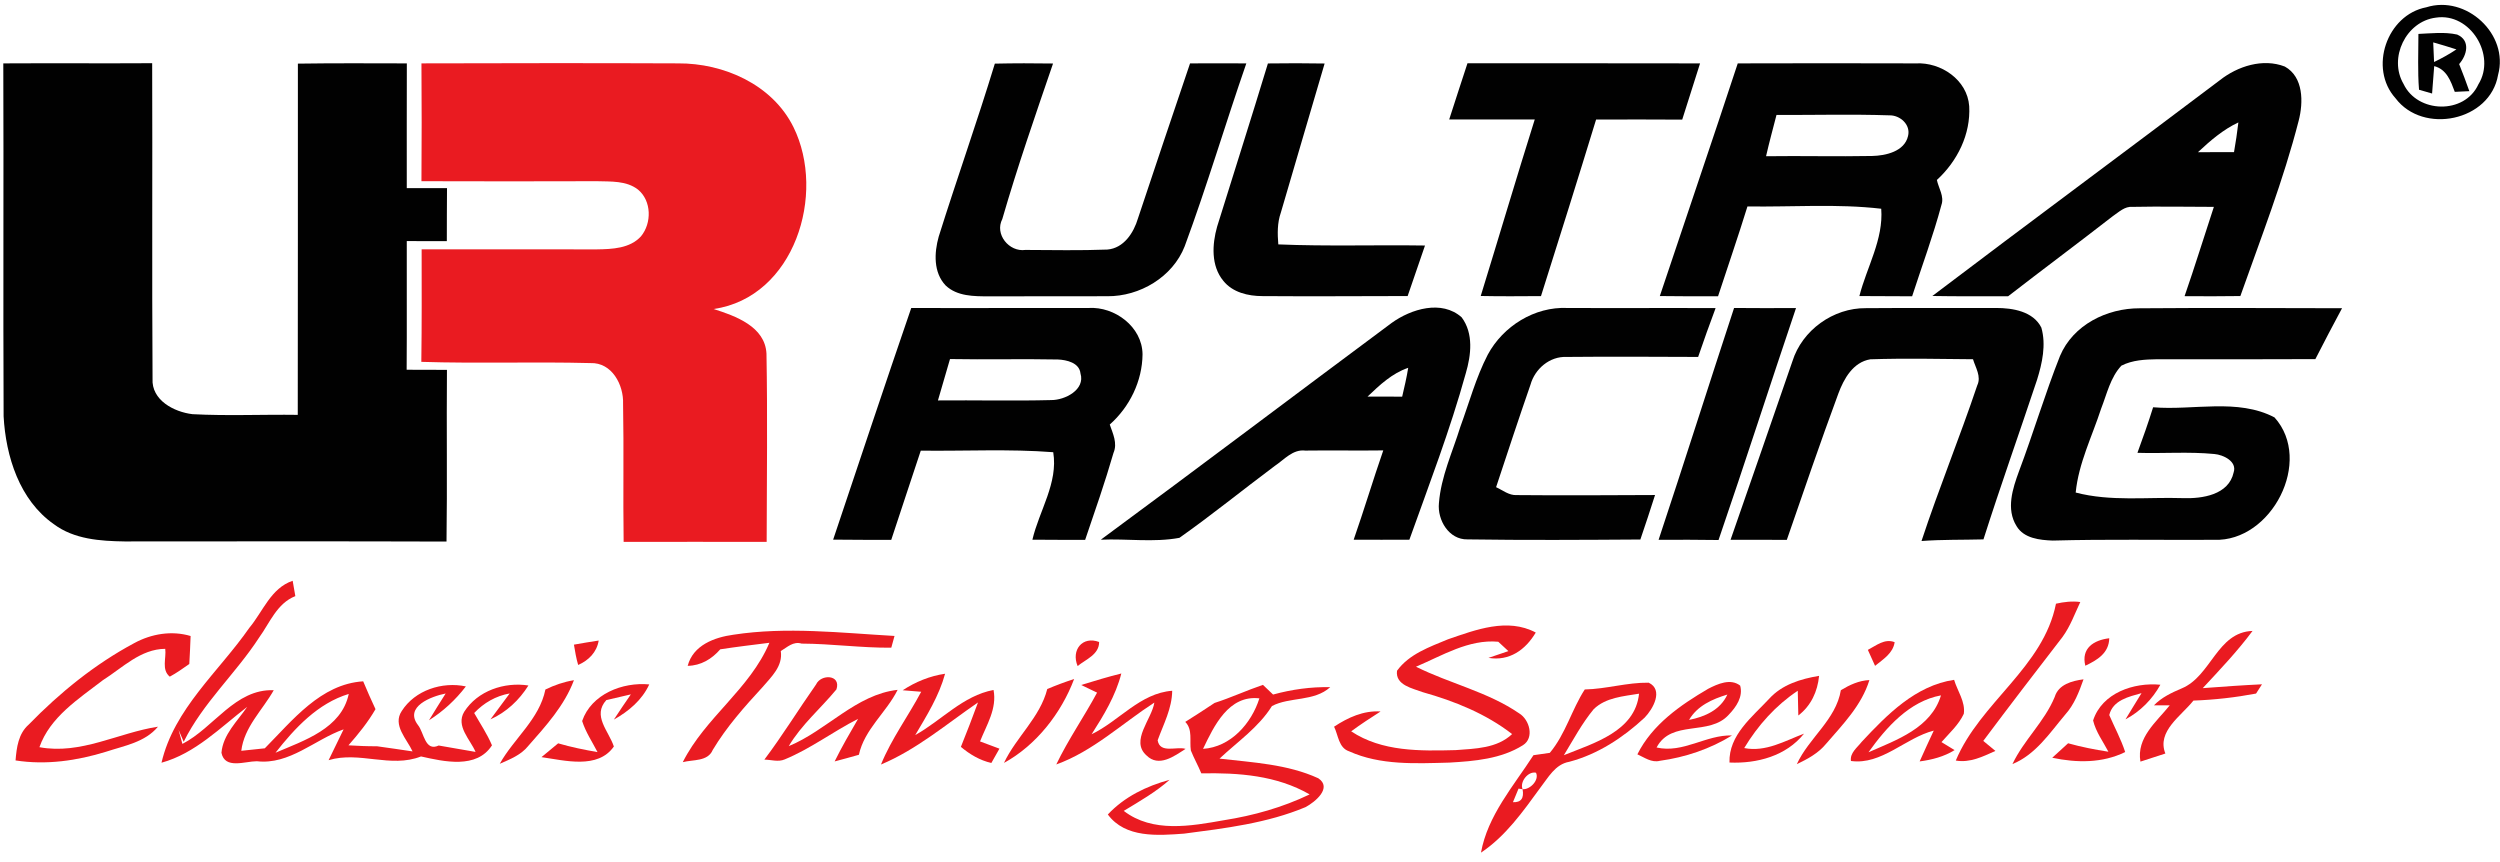 <?xml version="1.0" encoding="UTF-8"?>
<svg width="200px" height="69px" viewBox="0 0 200 69" version="1.1" xmlns="http://www.w3.org/2000/svg" xmlns:xlink="http://www.w3.org/1999/xlink">
    <!-- Generator: Sketch 40.3 (33839) - http://www.bohemiancoding.com/sketch -->
    <title>clipboard4</title>
    <desc>Created with Sketch.</desc>
    <defs></defs>
    <g id="Page-1" stroke="none" stroke-width="1" fill="none" fill-rule="evenodd">
        <g id="Performance-Parts" transform="translate(-252, -1128)">
            <g id="Group-3" transform="translate(173, 477)">
                <g id="clipboard4" transform="translate(79, 651)">
                    <g id="Group">
                        <g id="#010101ff" fill="#010101">
                            <path d="M194.109,0.582 C197.284,-0.423 200.736,2.729 199.846,5.99 C199.219,9.694 193.846,10.788 191.642,7.86 C189.478,5.459 190.94,1.188 194.109,0.582 L194.109,0.582 Z M194.866,1.412 C192.473,1.71 191.065,4.643 192.284,6.716 C193.393,9.068 197.164,9.177 198.269,6.751 C199.721,4.429 197.627,0.984 194.866,1.412 L194.866,1.412 Z" id="Shape"></path>
                            <path d="M193.473,2.714 C194.502,2.67 195.552,2.54 196.572,2.764 C197.652,3.231 197.368,4.405 196.731,5.125 C197.02,5.841 197.289,6.562 197.547,7.293 C197.254,7.308 196.672,7.333 196.383,7.348 C196.06,6.483 195.731,5.543 194.736,5.29 C194.692,5.841 194.607,6.935 194.567,7.482 C194.303,7.407 193.786,7.253 193.522,7.179 C193.403,5.692 193.473,4.206 193.473,2.714 L193.473,2.714 Z M194.657,3.39 C194.672,3.783 194.706,4.569 194.726,4.961 C195.343,4.663 195.94,4.335 196.512,3.952 C195.896,3.753 195.279,3.564 194.657,3.39 L194.657,3.39 Z" id="Shape"></path>
                            <path d="M0.264,5.071 C4.234,5.046 8.204,5.081 12.174,5.056 C12.204,13.467 12.149,21.884 12.204,30.295 C12.104,32.011 13.92,32.96 15.398,33.134 C18.199,33.283 21.015,33.149 23.821,33.189 C23.841,23.823 23.821,14.457 23.831,5.091 C26.736,5.046 29.642,5.066 32.547,5.071 C32.532,8.402 32.547,11.727 32.542,15.053 C33.617,15.058 34.687,15.058 35.761,15.053 C35.746,16.465 35.751,17.877 35.746,19.289 C34.677,19.294 33.612,19.294 32.542,19.284 C32.532,22.719 32.557,26.149 32.532,29.58 C33.607,29.58 34.682,29.585 35.756,29.589 C35.716,34.168 35.786,38.747 35.721,43.325 C27.134,43.296 18.547,43.31 9.965,43.315 C8.02,43.286 5.93,43.146 4.313,41.938 C1.562,40.019 0.463,36.51 0.289,33.303 C0.244,23.892 0.299,14.482 0.264,5.071 L0.264,5.071 Z" id="Shape"></path>
                            <path d="M79.587,5.091 C81.139,5.056 82.692,5.056 84.244,5.081 C82.831,9.207 81.398,13.333 80.184,17.524 C79.552,18.737 80.726,20.179 82.03,19.995 C84.214,20.005 86.403,20.049 88.587,19.965 C89.905,19.856 90.697,18.623 91.04,17.464 C92.423,13.333 93.796,9.197 95.204,5.071 C96.701,5.061 98.204,5.066 99.706,5.071 C98.02,9.933 96.562,14.874 94.776,19.701 C93.816,22.162 91.179,23.723 88.582,23.698 C85.423,23.713 82.264,23.688 79.109,23.708 C77.915,23.703 76.577,23.713 75.652,22.838 C74.662,21.794 74.736,20.223 75.095,18.936 C76.547,14.308 78.174,9.734 79.587,5.091 L79.587,5.091 Z" id="Shape"></path>
                            <path d="M97.368,18.135 C98.721,13.781 100.109,9.441 101.433,5.076 C102.945,5.056 104.458,5.051 105.97,5.081 C104.806,9.058 103.627,13.03 102.468,17.007 C102.179,17.827 102.194,18.697 102.264,19.552 C106.174,19.716 110.09,19.582 114,19.642 C113.537,20.989 113.08,22.336 112.612,23.684 C108.736,23.688 104.866,23.718 100.995,23.688 C99.851,23.688 98.607,23.395 97.866,22.466 C96.871,21.262 96.97,19.552 97.368,18.135 L97.368,18.135 Z" id="Shape"></path>
                            <path d="M117.398,5.061 C123.597,5.066 129.801,5.056 136.005,5.071 C135.527,6.572 135.055,8.069 134.577,9.57 C132.279,9.555 129.985,9.555 127.687,9.565 C126.244,14.283 124.766,18.986 123.279,23.688 C121.672,23.698 120.065,23.713 118.458,23.679 C119.91,18.971 121.303,14.253 122.781,9.555 C120.502,9.56 118.219,9.555 115.935,9.56 C116.408,8.059 116.915,6.562 117.398,5.061 L117.398,5.061 Z" id="Shape"></path>
                            <path d="M139.02,5.071 C143.766,5.061 148.512,5.051 153.264,5.071 C155.269,4.961 157.388,6.383 157.537,8.496 C157.662,10.738 156.587,12.901 154.95,14.397 C155.085,15.053 155.557,15.709 155.313,16.4 C154.652,18.871 153.756,21.272 152.97,23.703 C151.562,23.698 150.159,23.698 148.751,23.684 C149.343,21.362 150.687,19.155 150.498,16.699 C146.945,16.286 143.358,16.57 139.796,16.515 C139.05,18.926 138.229,21.307 137.443,23.703 C135.891,23.703 134.338,23.708 132.786,23.684 C134.856,17.479 136.975,11.29 139.02,5.071 L139.02,5.071 Z M142.119,9.197 C141.836,10.296 141.537,11.389 141.284,12.498 C144.114,12.458 146.945,12.533 149.776,12.478 C150.856,12.453 152.358,12.12 152.642,10.887 C152.876,9.978 152.01,9.207 151.149,9.227 C148.139,9.127 145.129,9.207 142.119,9.197 L142.119,9.197 Z" id="Shape"></path>
                            <path d="M177.592,6.413 C179.015,5.294 181.03,4.643 182.786,5.324 C184.289,6.16 184.274,8.188 183.896,9.649 C182.672,14.432 180.871,19.035 179.229,23.684 C177.741,23.703 176.254,23.708 174.766,23.693 C175.587,21.327 176.323,18.931 177.109,16.55 C174.94,16.545 172.771,16.505 170.607,16.55 C169.98,16.49 169.512,16.967 169.04,17.28 C166.259,19.443 163.433,21.546 160.647,23.703 C158.627,23.693 156.607,23.718 154.587,23.679 C162.229,17.887 169.94,12.19 177.592,6.413 L177.592,6.413 Z M175.836,12.175 C176.791,12.18 177.756,12.175 178.721,12.17 C178.856,11.384 178.98,10.589 179.07,9.794 C177.841,10.37 176.816,11.26 175.836,12.175 L175.836,12.175 Z" id="Shape"></path>
                            <path d="M66.652,43.171 C68.726,36.987 70.781,30.802 72.9,24.638 C77.627,24.658 82.353,24.628 87.085,24.638 C89.179,24.509 91.378,26.144 91.403,28.342 C91.383,30.484 90.378,32.547 88.781,33.964 C89.03,34.695 89.413,35.456 89.08,36.231 C88.403,38.578 87.597,40.879 86.811,43.191 C85.403,43.186 84,43.191 82.592,43.176 C83.139,40.845 84.662,38.637 84.259,36.177 C80.736,35.903 77.194,36.097 73.662,36.052 C72.881,38.434 72.075,40.81 71.299,43.191 C69.746,43.186 68.199,43.191 66.652,43.171 L66.652,43.171 Z M75.035,32.035 C78.055,32.006 81.08,32.085 84.104,32.006 C85.189,32.011 86.836,31.185 86.438,29.873 C86.348,29.018 85.333,28.789 84.627,28.759 C81.751,28.7 78.876,28.779 76,28.724 C75.677,29.828 75.363,30.932 75.035,32.035 L75.035,32.035 Z" id="Shape"></path>
                            <path d="M111.338,25.831 C112.891,24.713 115.338,23.967 116.93,25.384 C117.896,26.671 117.692,28.406 117.264,29.858 C116.015,34.382 114.328,38.762 112.751,43.176 C111.264,43.186 109.776,43.181 108.294,43.176 C109.119,40.81 109.841,38.404 110.662,36.032 C108.582,36.062 106.502,36.017 104.423,36.047 C103.423,35.923 102.736,36.773 101.98,37.275 C99.428,39.179 96.955,41.193 94.353,43.027 C92.299,43.41 90.149,43.082 88.065,43.176 C95.851,37.439 103.572,31.603 111.338,25.831 L111.338,25.831 Z M109.403,31.727 C110.323,31.732 111.249,31.732 112.174,31.732 C112.353,30.967 112.532,30.201 112.657,29.425 C111.363,29.863 110.368,30.807 109.403,31.727 L109.403,31.727 Z" id="Shape"></path>
                            <path d="M119.02,28.376 C120.244,26.095 122.766,24.519 125.388,24.638 C129.338,24.658 133.294,24.628 137.249,24.648 C136.761,25.941 136.299,27.248 135.851,28.555 C132.343,28.541 128.836,28.521 125.328,28.555 C123.97,28.496 122.791,29.51 122.438,30.778 C121.493,33.502 120.592,36.236 119.687,38.975 C120.219,39.214 120.721,39.647 121.348,39.607 C125.03,39.642 128.716,39.617 132.403,39.602 C132.03,40.795 131.627,41.978 131.229,43.161 C126.622,43.191 122.01,43.221 117.403,43.151 C115.91,43.186 114.98,41.6 115.114,40.248 C115.279,38.125 116.204,36.162 116.826,34.148 C117.537,32.219 118.07,30.211 119.02,28.376 L119.02,28.376 Z" id="Shape"></path>
                            <path d="M132.687,43.186 C134.736,37.017 136.697,30.812 138.726,24.638 C140.378,24.653 142.03,24.653 143.682,24.643 C141.592,30.822 139.602,37.032 137.483,43.201 C135.886,43.176 134.284,43.176 132.687,43.186 L132.687,43.186 Z" id="Shape"></path>
                            <path d="M143.393,28.903 C144.169,26.418 146.662,24.623 149.274,24.653 C152.746,24.623 156.224,24.653 159.701,24.638 C161.015,24.638 162.657,24.906 163.308,26.209 C163.701,27.586 163.378,29.048 162.965,30.38 C161.547,34.64 160.04,38.871 158.677,43.151 C157.025,43.196 155.368,43.156 153.721,43.281 C155.1,39.095 156.776,35.008 158.179,30.832 C158.522,30.121 158.04,29.411 157.841,28.739 C155.104,28.71 152.363,28.655 149.627,28.744 C148.244,28.973 147.507,30.3 147.065,31.494 C145.632,35.371 144.294,39.284 142.945,43.191 C141.443,43.186 139.94,43.176 138.443,43.186 C140.104,38.429 141.746,33.666 143.393,28.903 L143.393,28.903 Z" id="Shape"></path>
                            <path d="M164.801,28.476 C165.851,25.985 168.557,24.653 171.174,24.663 C176.567,24.618 181.965,24.648 187.363,24.658 C186.637,26.01 185.925,27.367 185.229,28.729 C181.015,28.754 176.806,28.739 172.597,28.739 C171.617,28.754 170.592,28.799 169.706,29.256 C168.826,30.206 168.552,31.518 168.09,32.692 C167.368,34.914 166.289,37.047 166.055,39.403 C168.856,40.139 171.771,39.756 174.632,39.85 C176.174,39.905 178.299,39.597 178.692,37.792 C178.985,36.912 177.861,36.38 177.149,36.321 C175.104,36.122 173.045,36.291 170.995,36.226 C171.438,35.018 171.866,33.81 172.249,32.582 C175.458,32.851 179.005,31.842 181.96,33.393 C185.08,36.858 181.726,43.355 177.144,43.186 C172.836,43.211 168.527,43.126 164.219,43.246 C163.184,43.206 161.91,43.077 161.323,42.087 C160.473,40.725 161.01,39.09 161.517,37.708 C162.667,34.65 163.597,31.513 164.801,28.476 L164.801,28.476 Z" id="Shape"></path>
                        </g>
                        <g id="#ea1b21ff" transform="translate(0.995, 4.971)" fill="#EA1B21">
                            <path d="M32.721,0.099 C39.562,0.08 46.403,0.07 53.244,0.099 C56.91,0.075 60.801,1.795 62.483,5.2 C65.119,10.544 62.567,18.812 56.095,19.751 C57.846,20.308 60.219,21.153 60.323,23.326 C60.413,28.342 60.348,33.363 60.338,38.379 C56.522,38.364 52.706,38.384 48.896,38.379 C48.841,34.7 48.92,31.021 48.851,27.342 C48.91,25.821 47.96,24.012 46.239,24.076 C41.731,23.957 37.219,24.121 32.711,23.977 C32.751,20.979 32.741,17.976 32.736,14.974 C37.413,14.969 42.09,14.974 46.766,14.979 C47.985,14.959 49.398,14.909 50.284,13.935 C51.154,12.881 51.139,11.096 50.045,10.196 C49.114,9.47 47.866,9.56 46.756,9.525 C42.08,9.54 37.398,9.54 32.721,9.525 C32.746,6.383 32.741,3.241 32.721,0.099 L32.721,0.099 Z" id="Shape"></path>
                            <path d="M18.945,45.264 C20.04,43.957 20.672,42.078 22.418,41.491 C22.488,41.899 22.562,42.306 22.632,42.719 C21.159,43.296 20.587,44.861 19.721,46.055 C17.851,48.928 15.229,51.275 13.701,54.372 L13.289,53.412 C13.363,53.696 13.517,54.257 13.597,54.541 C16.114,53.253 17.811,50.126 20.905,50.245 C20.005,51.841 18.537,53.188 18.308,55.093 C18.935,55.028 19.562,54.963 20.189,54.894 C22.408,52.657 24.657,49.753 28.06,49.535 C28.373,50.28 28.697,51.026 29.045,51.762 C28.443,52.806 27.677,53.75 26.881,54.655 C27.642,54.7 28.403,54.735 29.164,54.73 C30.114,54.859 31.065,55.003 32.01,55.142 C31.557,54.148 30.388,53.044 31.144,51.911 C32.204,50.245 34.383,49.54 36.274,49.942 C35.458,51.011 34.463,51.931 33.323,52.652 C33.751,51.931 34.214,51.225 34.657,50.509 C33.527,50.733 31.318,51.558 32.443,53.034 C32.93,53.626 32.995,55.187 34.1,54.67 C35.085,54.834 36.065,55.013 37.05,55.182 C36.622,54.183 35.453,53.119 36.139,51.975 C37.209,50.29 39.358,49.569 41.279,49.868 C40.542,51.041 39.517,52.005 38.244,52.577 C38.751,51.881 39.274,51.2 39.781,50.504 C38.672,50.703 37.706,51.26 36.94,52.07 C37.423,52.925 37.98,53.745 38.363,54.655 C37.139,56.564 34.532,55.958 32.687,55.545 C30.249,56.504 27.756,55.097 25.294,55.843 C25.687,55.018 26.09,54.193 26.493,53.377 C24.174,54.198 22.169,56.231 19.552,55.928 C18.602,55.928 16.995,56.594 16.721,55.252 C16.846,53.785 17.995,52.731 18.781,51.578 C16.622,53.238 14.627,55.301 11.925,56.047 C12.93,51.727 16.507,48.769 18.945,45.264 L18.945,45.264 Z M21.045,55.247 C23.328,54.267 26.318,53.323 26.905,50.544 C24.428,51.294 22.597,53.273 21.045,55.247 L21.045,55.247 Z" id="Shape"></path>
                            <path d="M163.483,43.325 C164.119,43.181 164.776,43.102 165.428,43.191 C164.985,44.131 164.632,45.125 164.015,45.975 C161.881,48.739 159.756,51.508 157.667,54.302 C157.985,54.566 158.308,54.834 158.637,55.102 C157.632,55.555 156.607,56.072 155.468,55.873 C157.423,51.205 162.468,48.436 163.483,43.325 L163.483,43.325 Z" id="Shape"></path>
                            <path d="M57.682,45.806 C61.95,45.15 66.284,45.662 70.567,45.905 C70.502,46.139 70.373,46.606 70.308,46.845 C67.91,46.865 65.532,46.527 63.134,46.517 C62.463,46.313 61.98,46.81 61.468,47.113 C61.647,48.327 60.716,49.167 60.015,49.992 C58.562,51.568 57.129,53.179 56.025,55.023 C55.627,55.967 54.448,55.784 53.627,56.002 C55.413,52.438 58.995,50.156 60.557,46.452 C59.244,46.616 57.93,46.775 56.627,46.974 C55.945,47.755 55.08,48.277 54.02,48.297 C54.453,46.641 56.159,46.015 57.682,45.806 L57.682,45.806 Z" id="Shape"></path>
                            <path d="M114.841,46.174 C117.07,45.408 119.607,44.429 121.866,45.632 C121.04,47.024 119.756,47.934 118.08,47.66 C118.478,47.526 119.279,47.253 119.677,47.118 C119.473,46.93 119.07,46.557 118.866,46.368 C116.498,46.154 114.383,47.481 112.284,48.366 C114.985,49.714 118.03,50.375 120.542,52.1 C121.363,52.597 121.776,54.058 120.841,54.645 C119.1,55.744 116.96,55.923 114.95,56.037 C112.269,56.107 109.438,56.266 106.93,55.132 C106.09,54.854 106.07,53.84 105.731,53.164 C106.846,52.428 108.085,51.861 109.453,51.946 C108.657,52.458 107.861,52.97 107.1,53.536 C109.562,55.172 112.622,55.112 115.458,55.038 C117.025,54.919 118.756,54.904 119.975,53.755 C117.871,52.125 115.373,51.12 112.831,50.405 C112.02,50.096 110.617,49.848 110.766,48.689 C111.736,47.352 113.373,46.785 114.841,46.174 L114.841,46.174 Z" id="Shape"></path>
                            <path d="M9.746,46.477 C11.119,45.731 12.741,45.458 14.254,45.91 C14.229,46.656 14.189,47.402 14.149,48.148 C13.642,48.501 13.134,48.868 12.587,49.162 C11.905,48.605 12.323,47.67 12.224,46.935 C10.249,46.949 8.801,48.456 7.234,49.445 C5.299,50.936 3.005,52.393 2.159,54.804 C5.478,55.421 8.458,53.651 11.642,53.164 C10.612,54.411 8.955,54.685 7.507,55.162 C5.169,55.888 2.682,56.246 0.249,55.863 C0.333,54.829 0.473,53.72 1.303,52.995 C3.786,50.444 6.597,48.162 9.746,46.477 L9.746,46.477 Z" id="Shape"></path>
                            <path d="M173.542,50.101 C175.905,49.122 176.358,45.602 179.209,45.503 C178,47.128 176.602,48.6 175.224,50.081 C176.801,49.962 178.383,49.848 179.965,49.773 C179.846,49.957 179.607,50.33 179.488,50.514 C177.831,50.827 176.159,51.016 174.478,51.076 C173.512,52.304 171.527,53.527 172.234,55.311 C171.567,55.53 170.905,55.749 170.239,55.958 C169.91,54.044 171.517,52.786 172.587,51.453 L171.318,51.458 C171.935,50.817 172.736,50.444 173.542,50.101 L173.542,50.101 Z" id="Shape"></path>
                            <path d="M44.92,46.601 C45.577,46.482 46.239,46.373 46.9,46.273 C46.746,47.213 46.1,47.854 45.259,48.227 C45.1,47.695 45.01,47.148 44.92,46.601 L44.92,46.601 Z" id="Shape"></path>
                            <path d="M85.214,48.312 C84.682,47.029 85.602,45.886 86.935,46.388 C86.94,47.392 85.876,47.775 85.214,48.312 L85.214,48.312 Z" id="Shape"></path>
                            <path d="M148.433,47.019 C149.1,46.676 149.776,46.089 150.577,46.403 C150.448,47.297 149.652,47.77 149.01,48.297 C148.866,47.974 148.577,47.337 148.433,47.019 L148.433,47.019 Z" id="Shape"></path>
                            <path d="M165.831,48.287 C165.483,46.89 166.502,46.239 167.746,46.089 C167.721,47.283 166.776,47.839 165.831,48.287 L165.831,48.287 Z" id="Shape"></path>
                            <path d="M71.219,50.25 C72.249,49.574 73.393,49.107 74.612,48.928 C74.129,50.703 73.149,52.269 72.224,53.835 C74.328,52.662 76.035,50.688 78.488,50.226 C78.776,51.722 77.935,53.014 77.408,54.342 C77.796,54.486 78.572,54.779 78.96,54.923 C78.801,55.207 78.478,55.779 78.313,56.067 C77.393,55.858 76.587,55.376 75.876,54.779 C76.348,53.601 76.811,52.418 77.244,51.225 C74.716,52.96 72.333,54.998 69.483,56.191 C70.323,54.128 71.662,52.328 72.701,50.37 C72.328,50.34 71.592,50.28 71.219,50.25 L71.219,50.25 Z" id="Shape"></path>
                            <path d="M64.289,49.788 C64.677,48.933 66.313,48.983 65.92,50.181 C64.662,51.707 63.124,53 62.104,54.72 C65.134,53.477 67.473,50.593 70.816,50.216 C69.91,52.035 68.159,53.367 67.716,55.411 C67.07,55.595 66.423,55.774 65.776,55.943 C66.348,54.779 67,53.661 67.652,52.537 C65.652,53.551 63.856,54.928 61.776,55.784 C61.259,56.007 60.687,55.803 60.154,55.798 C61.617,53.855 62.891,51.777 64.289,49.788 L64.289,49.788 Z" id="Shape"></path>
                            <path d="M85.498,49.828 C86.562,49.5 87.627,49.177 88.711,48.908 C88.259,50.683 87.308,52.244 86.333,53.77 C88.542,52.706 90.209,50.484 92.781,50.29 C92.766,51.707 92.085,52.96 91.617,54.252 C91.801,55.346 93.124,54.72 93.851,54.938 C92.945,55.525 91.706,56.445 90.721,55.46 C89.408,54.287 91.154,52.562 91.353,51.235 C88.766,52.91 86.438,55.132 83.507,56.186 C84.458,54.198 85.726,52.383 86.771,50.439 C86.453,50.285 85.816,49.982 85.498,49.828 L85.498,49.828 Z" id="Shape"></path>
                            <path d="M140.542,50.927 C141.572,49.793 143.065,49.341 144.532,49.097 C144.408,50.36 143.886,51.488 142.871,52.269 C142.861,51.772 142.841,50.787 142.826,50.29 C141.06,51.463 139.632,53.064 138.542,54.874 C140.259,55.212 141.781,54.307 143.328,53.72 C141.896,55.51 139.572,56.127 137.363,56.032 C137.294,53.835 139.184,52.388 140.542,50.927 L140.542,50.927 Z" id="Shape"></path>
                            <path d="M146.274,50.245 C146.97,49.823 147.721,49.47 148.557,49.435 C147.935,51.458 146.428,52.985 145.085,54.541 C144.468,55.291 143.607,55.754 142.751,56.161 C143.716,54.054 145.881,52.612 146.274,50.245 L146.274,50.245 Z" id="Shape"></path>
                            <path d="M42.637,50.191 C43.358,49.838 44.119,49.574 44.92,49.445 C44.159,51.483 42.672,53.104 41.259,54.71 C40.682,55.431 39.806,55.774 38.985,56.132 C40.119,54.098 42.159,52.562 42.637,50.191 L42.637,50.191 Z" id="Shape"></path>
                            <path d="M45.577,52.711 C46.313,50.554 48.816,49.579 50.945,49.783 C50.368,51.036 49.299,51.931 48.114,52.597 C48.552,51.916 49.015,51.25 49.473,50.579 C48.821,50.728 48.169,50.882 47.512,51.036 C46.373,52.289 47.701,53.502 48.114,54.749 C46.831,56.589 44.184,55.863 42.323,55.6 C42.766,55.227 43.209,54.859 43.657,54.496 C44.692,54.799 45.746,55.013 46.806,55.197 C46.383,54.372 45.856,53.596 45.577,52.711 L45.577,52.711 Z" id="Shape"></path>
                            <path d="M82.786,50.151 C83.493,49.853 84.209,49.584 84.935,49.351 C83.905,52.085 81.9,54.655 79.323,56.062 C80.303,53.984 82.209,52.428 82.786,50.151 L82.786,50.151 Z" id="Shape"></path>
                            <path d="M100.851,50.593 C102.338,50.186 103.876,49.967 105.423,50.002 C104.129,51.175 102.179,50.762 100.761,51.513 C99.687,53.228 98.015,54.357 96.567,55.719 C99.224,56.027 102,56.161 104.468,57.29 C105.607,58.05 104.219,59.184 103.453,59.597 C100.383,60.884 97.015,61.292 93.736,61.719 C91.647,61.873 89.035,62.092 87.632,60.188 C88.96,58.771 90.721,57.916 92.572,57.414 C91.463,58.398 90.169,59.134 88.905,59.9 C91.219,61.68 94.279,61.113 96.925,60.646 C99.294,60.273 101.612,59.621 103.776,58.582 C101.134,57.056 98.09,56.842 95.109,56.897 C94.856,56.276 94.522,55.694 94.274,55.068 C94.154,54.297 94.438,53.402 93.826,52.781 C94.617,52.294 95.393,51.772 96.169,51.265 C97.483,50.842 98.736,50.26 100.04,49.818 C100.244,50.012 100.652,50.4 100.851,50.593 L100.851,50.593 Z M95.249,54.938 C97.463,54.794 99.124,52.905 99.756,50.897 C97.299,50.613 96.124,53.104 95.249,54.938 L95.249,54.938 Z" id="Shape"></path>
                            <path d="M125.786,50.186 C127.507,50.151 129.184,49.619 130.9,49.644 C132.109,50.216 131.244,51.757 130.572,52.443 C128.861,54.034 126.831,55.371 124.547,55.972 C123.408,56.171 122.861,57.245 122.214,58.07 C120.836,59.959 119.458,61.923 117.483,63.241 C118.015,60.273 120.09,57.911 121.682,55.445 C122.01,55.396 122.662,55.301 122.99,55.257 C124.254,53.75 124.741,51.797 125.786,50.186 L125.786,50.186 Z M126.502,51.762 C125.567,52.89 124.876,54.198 124.114,55.445 C126.493,54.481 129.816,53.551 130.129,50.524 C128.881,50.733 127.458,50.827 126.502,51.762 L126.502,51.762 Z M120.811,58.165 C121.403,58.219 122.169,57.434 121.886,56.847 C121.254,56.703 120.567,57.583 120.811,58.165 L120.811,58.165 Z M120.488,58.12 C120.373,58.393 120.149,58.935 120.04,59.204 C120.687,59.234 120.945,58.891 120.811,58.165 L120.488,58.12 L120.488,58.12 Z" id="Shape"></path>
                            <path d="M135.662,50.131 C136.418,49.743 137.448,49.276 138.219,49.878 C138.468,50.767 137.896,51.593 137.308,52.204 C135.746,53.949 132.726,52.562 131.532,54.829 C133.657,55.316 135.488,53.8 137.567,53.865 C135.821,54.943 133.826,55.615 131.796,55.893 C131.134,56.067 130.557,55.624 129.995,55.376 C131.184,52.995 133.428,51.439 135.662,50.131 L135.662,50.131 Z M134.129,52.622 C135.388,52.373 136.627,51.831 137.194,50.593 C135.995,50.956 134.786,51.493 134.129,52.622 L134.129,52.622 Z" id="Shape"></path>
                            <path d="M147.945,54.372 C149.975,52.199 152.244,49.878 155.333,49.415 C155.597,50.305 156.249,51.17 156.109,52.135 C155.701,53.014 154.955,53.676 154.323,54.397 C154.587,54.556 155.109,54.879 155.373,55.038 C154.522,55.565 153.557,55.813 152.577,55.943 C152.945,55.117 153.323,54.297 153.706,53.477 C151.428,54.063 149.537,56.246 147.08,55.908 C146.985,55.257 147.592,54.829 147.945,54.372 L147.945,54.372 Z M148.483,55.212 C150.726,54.223 153.493,53.278 154.284,50.658 C151.751,51.125 149.905,53.223 148.483,55.212 L148.483,55.212 Z" id="Shape"></path>
                            <path d="M163.383,50.782 C163.682,49.783 164.766,49.495 165.687,49.375 C165.333,50.375 164.95,51.389 164.229,52.189 C162.985,53.666 161.861,55.396 160,56.156 C160.91,54.228 162.567,52.766 163.383,50.782 L163.383,50.782 Z" id="Shape"></path>
                            <path d="M166.453,52.666 C167.169,50.459 169.711,49.604 171.836,49.808 C171.189,50.976 170.229,51.946 169.045,52.577 C169.463,51.871 169.905,51.18 170.328,50.479 C169.313,50.767 168.035,51.036 167.746,52.234 C168.169,53.218 168.687,54.168 169.02,55.192 C167.189,56.092 165.139,56.062 163.184,55.649 C163.602,55.262 164.025,54.874 164.453,54.491 C165.512,54.789 166.592,54.998 167.677,55.167 C167.249,54.347 166.672,53.581 166.453,52.666 L166.453,52.666 Z" id="Shape"></path>
                        </g>
                    </g>
                </g>
            </g>
        </g>
    </g>
</svg>